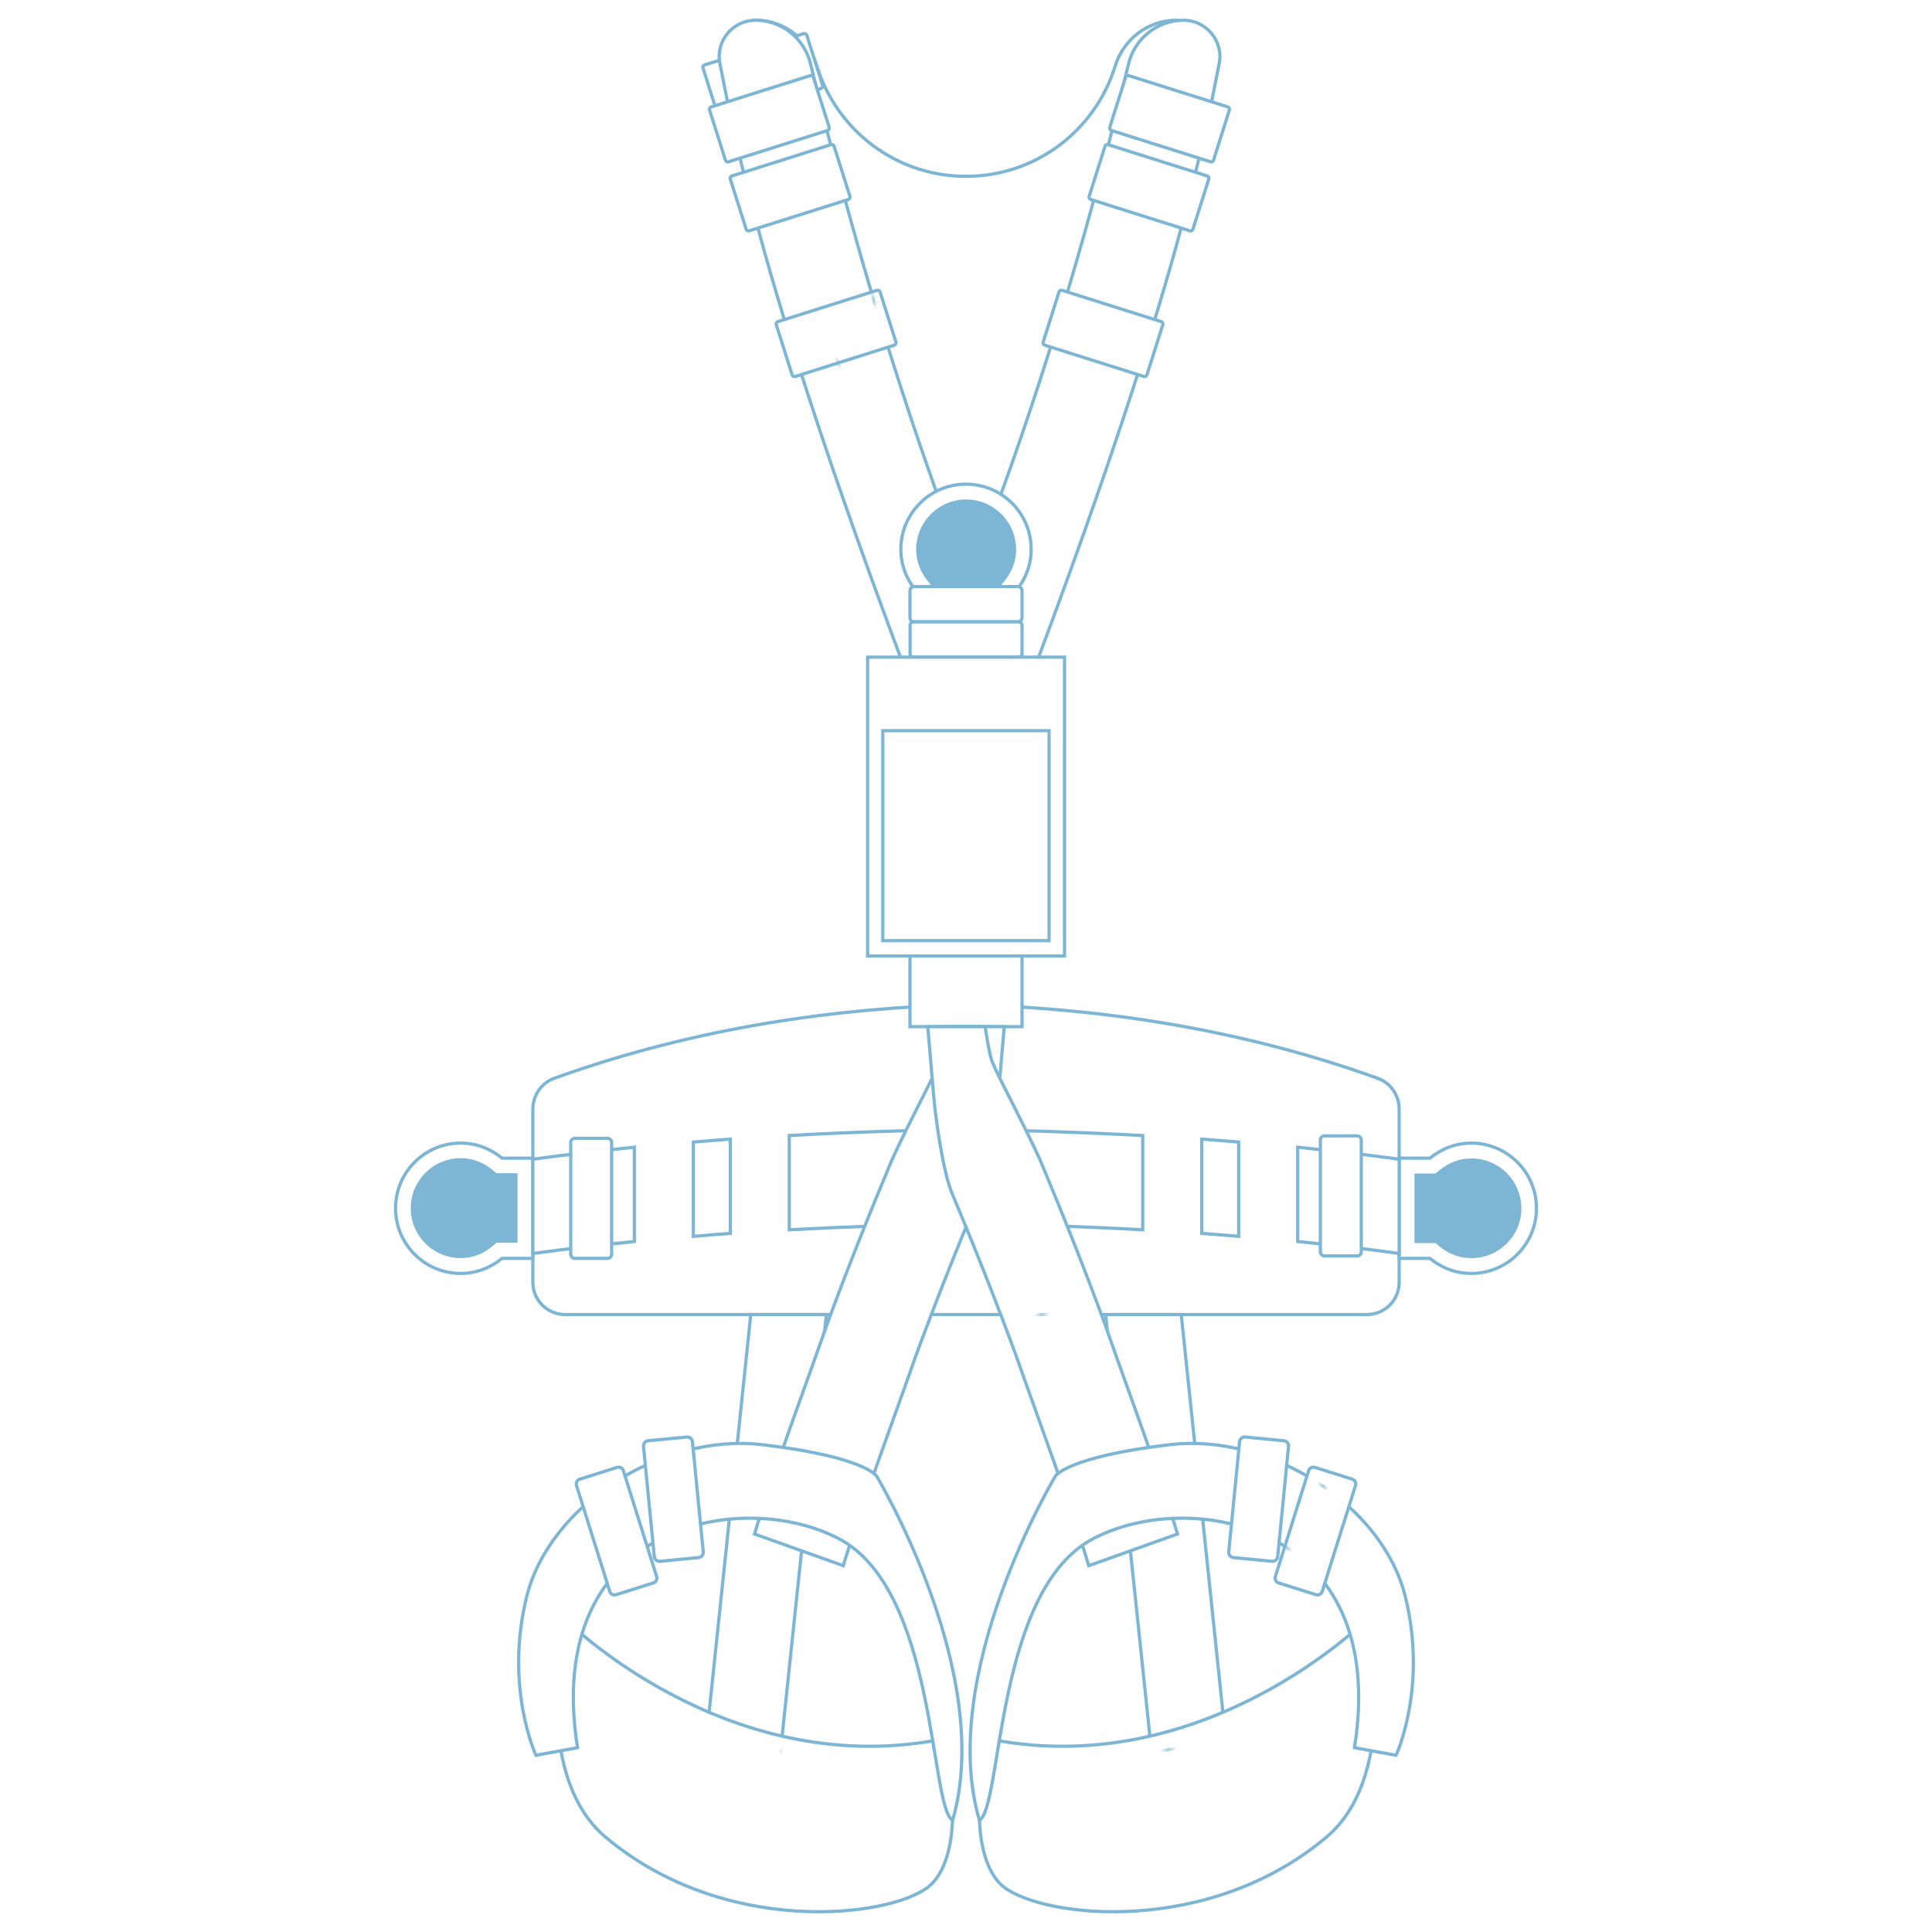 <?xml version="1.0" encoding="utf-8"?>
<!-- Generator: Adobe Illustrator 24.0.0, SVG Export Plug-In . SVG Version: 6.00 Build 0)  -->
<svg version="1.1" id="图层_1" xmlns="http://www.w3.org/2000/svg" xmlns:xlink="http://www.w3.org/1999/xlink" x="0px" y="0px"
	 viewBox="0 0 150 150" style="enable-background:new 0 0 150 150;" xml:space="preserve">
<style type="text/css">
	.st0{fill:none;}
	.st1{fill:#FFFFFF;}
	.st2{fill:url(#SVGID_1_);stroke:#7DB5D4;stroke-width:0.25;stroke-miterlimit:10;}
	.st3{fill:url(#SVGID_2_);stroke:#7DB5D4;stroke-width:0.25;stroke-miterlimit:10;}
	.st4{fill:url(#SVGID_3_);stroke:#7DB5D4;stroke-width:0.25;stroke-miterlimit:10;}
	.st5{fill:url(#SVGID_4_);stroke:#7DB5D4;stroke-width:0.25;stroke-miterlimit:10;}
	.st6{fill:#7DB5D4;}
	.st7{fill:url(#SVGID_5_);stroke:#7DB5D4;stroke-width:0.25;stroke-miterlimit:10;}
	.st8{fill:url(#SVGID_6_);stroke:#7DB5D4;stroke-width:0.25;stroke-miterlimit:10;}
	.st9{fill:url(#SVGID_7_);stroke:#7DB5D4;stroke-width:0.25;stroke-miterlimit:10;}
	.st10{fill:url(#SVGID_8_);stroke:#7DB5D4;stroke-width:0.25;stroke-miterlimit:10;}
	.st11{fill:url(#SVGID_9_);stroke:#7DB5D4;stroke-width:0.25;stroke-miterlimit:10;}
	.st12{fill:url(#SVGID_10_);stroke:#7DB5D4;stroke-width:0.25;stroke-miterlimit:10;}
	.st13{fill:url(#SVGID_11_);stroke:#7DB5D4;stroke-width:0.25;stroke-miterlimit:10;}
	.st14{fill:url(#SVGID_12_);stroke:#7DB5D4;stroke-width:0.25;stroke-miterlimit:10;}
	.st15{fill:url(#SVGID_13_);stroke:#7DB5D4;stroke-width:0.25;stroke-miterlimit:10;}
	.st16{fill:url(#SVGID_14_);stroke:#7DB5D4;stroke-width:0.25;stroke-miterlimit:10;}
	.st17{fill:url(#SVGID_15_);stroke:#7DB5D4;stroke-width:0.25;stroke-miterlimit:10;}
	.st18{fill:url(#SVGID_16_);stroke:#7DB5D4;stroke-width:0.25;stroke-miterlimit:10;}
	.st19{fill:url(#SVGID_17_);stroke:#7DB5D4;stroke-width:0.25;stroke-miterlimit:10;}
	.st20{fill:url(#SVGID_18_);stroke:#7DB5D4;stroke-width:0.25;stroke-miterlimit:10;}
	.st21{fill:url(#SVGID_19_);stroke:#7DB5D4;stroke-width:0.25;stroke-miterlimit:10;}
	.st22{fill:url(#SVGID_20_);stroke:#7DB5D4;stroke-width:0.25;stroke-miterlimit:10;}
	.st23{fill:url(#SVGID_21_);stroke:#7DB5D4;stroke-width:0.25;stroke-miterlimit:10;}
	.st24{fill:url(#SVGID_22_);stroke:#7DB5D4;stroke-width:0.25;stroke-miterlimit:10;}
	.st25{fill:url(#SVGID_23_);stroke:#7DB5D4;stroke-width:0.25;stroke-miterlimit:10;}
	.st26{fill:url(#SVGID_24_);stroke:#7DB5D4;stroke-width:0.25;stroke-miterlimit:10;}
	.st27{fill:url(#SVGID_25_);stroke:#7DB5D4;stroke-width:0.25;stroke-miterlimit:10;}
	.st28{fill:url(#SVGID_26_);stroke:#7DB5D4;stroke-width:0.25;stroke-miterlimit:10;}
	.st29{fill:url(#SVGID_27_);stroke:#7DB5D4;stroke-width:0.25;stroke-miterlimit:10;}
	.st30{fill:url(#SVGID_28_);stroke:#7DB5D4;stroke-width:0.25;stroke-miterlimit:10;}
	.st31{fill:url(#SVGID_29_);stroke:#7DB5D4;stroke-width:0.25;stroke-miterlimit:10;}
	.st32{fill:url(#SVGID_30_);stroke:#7DB5D4;stroke-width:0.25;stroke-miterlimit:10;}
	.st33{fill:url(#SVGID_31_);stroke:#7DB5D4;stroke-width:0.25;stroke-miterlimit:10;}
	.st34{fill:url(#SVGID_32_);stroke:#7DB5D4;stroke-width:0.25;stroke-miterlimit:10;}
	.st35{fill:url(#SVGID_33_);stroke:#7DB5D4;stroke-width:0.25;stroke-miterlimit:10;}
	.st36{fill:url(#SVGID_34_);stroke:#7DB5D4;stroke-width:0.25;stroke-miterlimit:10;}
	.st37{fill:url(#SVGID_35_);stroke:#7DB5D4;stroke-width:0.25;stroke-miterlimit:10;}
	.st38{fill:url(#SVGID_36_);stroke:#7DB5D4;stroke-width:0.25;stroke-miterlimit:10;}
	.st39{fill:url(#SVGID_37_);stroke:#7DB5D4;stroke-width:0.25;stroke-miterlimit:10;}
	.st40{fill:url(#SVGID_38_);stroke:#7DB5D4;stroke-width:0.25;stroke-miterlimit:10;}
</style>
<pattern  width="48.33" height="36" patternUnits="userSpaceOnUse" id="New_Pattern_Swatch_1" viewBox="0 -36 48.33 36" style="overflow:visible;">
	<g>
		<rect y="-36" class="st0" width="48.33" height="36"/>
		<rect x="0" y="-36" class="st1" width="48.33" height="36"/>
	</g>
</pattern>
<g>
	
		<pattern  id="SVGID_1_" xlink:href="#New_Pattern_Swatch_1" patternTransform="matrix(0.45 0.263 -0.288 0.492 -6671.501 -2315.407)">
	</pattern>
	<path class="st2" d="M75,78c-9.85,0.24-20.94,1.74-31.97,5.72c-0.99,0.36-1.66,1.32-1.66,2.38v13.46c0,1.38,1.12,2.5,2.5,2.5H75
		h31.13c1.38,0,2.5-1.12,2.5-2.5V86.1c0-1.06-0.66-2.02-1.66-2.38C95.94,79.74,84.85,78.25,75,78z"/>
	<g>
		
			<pattern  id="SVGID_2_" xlink:href="#New_Pattern_Swatch_1" patternTransform="matrix(0.45 0.263 -0.288 0.492 -6671.501 -2315.407)">
		</pattern>
		<path class="st3" d="M75,13.69c-5.44,0-10.04-3.59-11.57-8.53c-0.65-2.11-2.56-3.59-4.77-3.59h0
			c0.32,14.09,5.16,27.07,13.15,37.52c1.6,2.09,4.78,2.09,6.38,0c7.99-10.45,12.83-23.42,13.15-37.52h0c-2.21,0-4.12,1.47-4.77,3.59
			C85.04,10.1,80.44,13.69,75,13.69z"/>
	</g>
	
		<pattern  id="SVGID_3_" xlink:href="#New_Pattern_Swatch_1" patternTransform="matrix(0.45 0.263 -0.288 0.492 -6671.501 -2315.407)">
	</pattern>
	<rect x="70.65" y="74.22" class="st4" width="8.7" height="5.49"/>
	
		<pattern  id="SVGID_4_" xlink:href="#New_Pattern_Swatch_1" patternTransform="matrix(0.45 0.263 -0.288 0.492 -6671.501 -2315.407)">
	</pattern>
	<path class="st5" d="M41.37,89.92h-2.39c-0.88-0.72-1.98-1.17-3.21-1.17c-2.8,0-5.06,2.27-5.06,5.06c0,2.8,2.27,5.06,5.06,5.06
		c1.22,0,2.33-0.45,3.21-1.17h2.39V89.92z"/>
	<path class="st6" d="M35.77,97.68c-2.14,0-3.88-1.74-3.88-3.88s1.74-3.88,3.88-3.88c1.12,0,1.95,0.49,2.45,0.9l0.33,0.27h1.63v5.4
		h-1.63l-0.33,0.27C37.51,97.37,36.66,97.68,35.77,97.68z"/>
	
		<pattern  id="SVGID_5_" xlink:href="#New_Pattern_Swatch_1" patternTransform="matrix(0.45 0.263 -0.288 0.492 -6671.501 -2315.407)">
	</pattern>
	<path class="st7" d="M108.63,97.7h2.39c0.88,0.72,1.98,1.17,3.21,1.17c2.8,0,5.06-2.27,5.06-5.06c0-2.8-2.27-5.06-5.06-5.06
		c-1.22,0-2.33,0.45-3.21,1.17h-2.39V97.7z"/>
	<path class="st6" d="M114.23,97.68c-0.89,0-1.74-0.31-2.45-0.9l-0.33-0.27h-1.63v-5.4h1.63l0.33-0.27c0.72-0.59,1.57-0.9,2.46-0.9
		c2.14,0,3.88,1.74,3.88,3.88S116.37,97.68,114.23,97.68z"/>
	<g>
		
			<pattern  id="SVGID_6_" xlink:href="#New_Pattern_Swatch_1" patternTransform="matrix(0.45 0.263 -0.288 0.492 -6671.501 -2315.407)">
		</pattern>
		<path class="st8" d="M53.83,95.99c0.96-0.08,1.92-0.16,2.87-0.23v-7.32c-0.95,0.07-1.91,0.15-2.87,0.23V95.99z"/>
		
			<pattern  id="SVGID_7_" xlink:href="#New_Pattern_Swatch_1" patternTransform="matrix(0.45 0.263 -0.288 0.492 -6671.501 -2315.407)">
		</pattern>
		<path class="st9" d="M49.25,89.07C46.63,89.34,44,89.64,41.37,90c0,2.34,0,5.03,0,7.32c2.63-0.36,5.26-0.66,7.88-0.93V89.07z"/>
		
			<pattern  id="SVGID_8_" xlink:href="#New_Pattern_Swatch_1" patternTransform="matrix(0.45 0.263 -0.288 0.492 -6671.501 -2315.407)">
		</pattern>
		<path class="st10" d="M93.3,95.76c0.95,0.07,1.91,0.15,2.87,0.23v-7.32c-0.96-0.08-1.92-0.16-2.87-0.23V95.76z"/>
		
			<pattern  id="SVGID_9_" xlink:href="#New_Pattern_Swatch_1" patternTransform="matrix(0.45 0.263 -0.288 0.492 -6671.501 -2315.407)">
		</pattern>
		<path class="st11" d="M100.75,89.07v7.32c2.62,0.27,5.25,0.56,7.88,0.93c0-2.28,0-4.98,0-7.32
			C106,89.64,103.37,89.34,100.75,89.07z"/>
		
			<pattern  id="SVGID_10_" xlink:href="#New_Pattern_Swatch_1" patternTransform="matrix(0.45 0.263 -0.288 0.492 -6671.501 -2315.407)">
		</pattern>
		<path class="st12" d="M88.72,88.16c-4.73-0.25-9.36-0.41-13.72-0.45c-4.36,0.04-8.99,0.19-13.72,0.45v7.32
			c4.73-0.25,9.36-0.41,13.72-0.45c4.36,0.04,8.99,0.19,13.72,0.45V88.16z"/>
	</g>
	
		<pattern  id="SVGID_11_" xlink:href="#New_Pattern_Swatch_1" patternTransform="matrix(0.45 0.263 -0.288 0.492 -6671.501 -2315.407)">
	</pattern>
	<path class="st13" d="M63.74,6.87L56.05,9.3c-0.1,0.03-0.21-0.02-0.24-0.13l-1.23-3.89c-0.03-0.1,0.02-0.21,0.13-0.24l7.69-2.43
		c0.1-0.03,0.21,0.02,0.24,0.13l1.23,3.89C63.9,6.73,63.84,6.84,63.74,6.87z"/>
	<g>
		
			<pattern  id="SVGID_12_" xlink:href="#New_Pattern_Swatch_1" patternTransform="matrix(0.45 0.263 -0.288 0.492 -6671.501 -2315.407)">
		</pattern>
		<path class="st14" d="M55.89,4.92c1.19,6.06,3.38,17.64,14.05,46.18h7.68C76,46.86,69.06,30.75,62.94,4.99
			c-0.47-1.99-2.24-3.42-4.28-3.42h0C56.88,1.58,55.55,3.19,55.89,4.92z"/>
		
			<pattern  id="SVGID_13_" xlink:href="#New_Pattern_Swatch_1" patternTransform="matrix(0.45 0.263 -0.288 0.492 -6671.501 -2315.407)">
		</pattern>
		<path class="st15" d="M69.43,26.8l-7.69,2.43c-0.1,0.03-0.21-0.02-0.24-0.13l-1.23-3.89c-0.03-0.1,0.02-0.21,0.13-0.24l7.69-2.43
			c0.1-0.03,0.21,0.02,0.24,0.13l1.23,3.89C69.59,26.66,69.53,26.76,69.43,26.8z"/>
		
			<pattern  id="SVGID_14_" xlink:href="#New_Pattern_Swatch_1" patternTransform="matrix(0.45 0.263 -0.288 0.492 -6671.501 -2315.407)">
		</pattern>
		<path class="st16" d="M65.86,15.49l-7.69,2.43c-0.1,0.03-0.21-0.02-0.24-0.13l-1.23-3.89c-0.03-0.1,0.02-0.21,0.13-0.24l7.69-2.43
			c0.1-0.03,0.21,0.02,0.24,0.13l1.23,3.89C66.01,15.35,65.96,15.46,65.86,15.49z"/>
		
			<pattern  id="SVGID_15_" xlink:href="#New_Pattern_Swatch_1" patternTransform="matrix(0.45 0.263 -0.288 0.492 -6671.501 -2315.407)">
		</pattern>
		<path class="st17" d="M64.25,10.13l-7.69,2.43c-0.1,0.03-0.21-0.02-0.24-0.13l-1.23-3.89c-0.03-0.1,0.02-0.21,0.13-0.24l7.69-2.43
			c0.1-0.03,0.21,0.02,0.24,0.13l1.23,3.89C64.41,9.99,64.36,10.1,64.25,10.13z"/>
	</g>
	<g>
		
			<pattern  id="SVGID_16_" xlink:href="#New_Pattern_Swatch_1" patternTransform="matrix(0.45 0.263 -0.288 0.492 -6671.501 -2315.407)">
		</pattern>
		<path class="st18" d="M94.66,4.92c-1.19,6.06-3.38,17.64-14.05,46.18l-7.77-0.08c1.62-4.24,8.64-20.27,14.77-46.03
			c0.47-1.99,2.24-3.42,4.28-3.42h0C93.66,1.58,95,3.19,94.66,4.92z"/>
		
			<pattern  id="SVGID_17_" xlink:href="#New_Pattern_Swatch_1" patternTransform="matrix(0.45 0.263 -0.288 0.492 -6671.501 -2315.407)">
		</pattern>
		<path class="st19" d="M81.12,26.8l7.69,2.43c0.1,0.03,0.21-0.02,0.24-0.13l1.23-3.89c0.03-0.1-0.02-0.21-0.13-0.24l-7.69-2.43
			c-0.1-0.03-0.21,0.02-0.24,0.13l-1.23,3.89C80.96,26.66,81.01,26.76,81.12,26.8z"/>
		
			<pattern  id="SVGID_18_" xlink:href="#New_Pattern_Swatch_1" patternTransform="matrix(0.45 0.263 -0.288 0.492 -6671.501 -2315.407)">
		</pattern>
		<path class="st20" d="M84.69,15.49l7.69,2.43c0.1,0.03,0.21-0.02,0.24-0.13l1.23-3.89c0.03-0.1-0.02-0.21-0.13-0.24l-7.69-2.43
			c-0.1-0.03-0.21,0.02-0.24,0.13l-1.23,3.89C84.53,15.35,84.59,15.46,84.69,15.49z"/>
		
			<pattern  id="SVGID_19_" xlink:href="#New_Pattern_Swatch_1" patternTransform="matrix(0.45 0.263 -0.288 0.492 -6671.501 -2315.407)">
		</pattern>
		<path class="st21" d="M86.29,10.13l7.69,2.43c0.1,0.03,0.21-0.02,0.24-0.13l1.23-3.89c0.03-0.1-0.02-0.21-0.13-0.24l-7.69-2.43
			c-0.1-0.03-0.21,0.02-0.24,0.13l-1.23,3.89C86.13,9.99,86.19,10.1,86.29,10.13z"/>
	</g>
	<g>
		<g>
			
				<pattern  id="SVGID_20_" xlink:href="#New_Pattern_Swatch_1" patternTransform="matrix(0.45 0.263 -0.288 0.492 -6671.501 -2315.407)">
			</pattern>
			<polygon class="st22" points="60.6,135.98 54.8,135.37 58.29,102.06 64.16,102.06 			"/>
			
				<pattern  id="SVGID_21_" xlink:href="#New_Pattern_Swatch_1" patternTransform="matrix(0.45 0.263 -0.288 0.492 -6671.501 -2315.407)">
			</pattern>
			<path class="st23" d="M73.51,79.71c0,0-0.29,2.1-0.55,2.74c-0.49,1.21-2.43,4.78-3.71,7.6c-1.83,4.37-3.54,8.68-5.04,12.77
				c-1.43,4.12-4.28,11.74-5.63,16.28l6.89,2.46c1.35-4.54,4.2-12.17,5.63-16.28c1.5-4.09,3.21-8.4,5.04-12.77
				c0.74-1.92,1.28-6.29,1.36-7.31c0.08-1.02,0.47-5.49,0.47-5.49H73.51z"/>
			
				<pattern  id="SVGID_22_" xlink:href="#New_Pattern_Swatch_1" patternTransform="matrix(0.45 0.263 -0.288 0.492 -6671.501 -2315.407)">
			</pattern>
			<path class="st24" d="M43.84,125.69c0,0,12.39,12.46,28.93,9.41c1.76,3.88,1.59,9.62-0.71,11.41
				c-3.06,2.38-15.83,3.88-25.05-3.88C41.11,137.65,43.84,125.69,43.84,125.69z"/>
			
				<pattern  id="SVGID_23_" xlink:href="#New_Pattern_Swatch_1" patternTransform="matrix(0.45 0.263 -0.288 0.492 -6671.501 -2315.407)">
			</pattern>
			<path class="st25" d="M44.84,135.69l-3.23,0.59c0,0-2.47-5.29-0.71-12.35c1.76-7.06,10.47-12.7,18.34-11.76s8.81,2.42,8.81,2.42
				s9.23,15.33,5.91,26.74c-1.79-1.06-1.2-17.87-8.84-21.87C57.48,115.46,42.08,118.36,44.84,135.69z"/>
			
				<pattern  id="SVGID_24_" xlink:href="#New_Pattern_Swatch_1" patternTransform="matrix(0.45 0.263 -0.288 0.492 -6671.501 -2315.407)">
			</pattern>
			<path class="st26" d="M50.72,122.9l-2.88,0.91c-0.21,0.07-0.44-0.05-0.5-0.26l-2.58-8.21c-0.07-0.21,0.05-0.44,0.26-0.5
				l2.88-0.91c0.21-0.07,0.44,0.05,0.5,0.26l2.58,8.21C51.05,122.61,50.93,122.84,50.72,122.9z"/>
			
				<pattern  id="SVGID_25_" xlink:href="#New_Pattern_Swatch_1" patternTransform="matrix(0.45 0.263 -0.288 0.492 -6671.501 -2315.407)">
			</pattern>
			<path class="st27" d="M54.24,120.93l-3,0.29c-0.22,0.02-0.42-0.14-0.44-0.36l-0.84-8.56c-0.02-0.22,0.14-0.42,0.36-0.44l3-0.29
				c0.22-0.02,0.42,0.14,0.44,0.36l0.84,8.56C54.62,120.71,54.46,120.91,54.24,120.93z"/>
		</g>
		<g>
			
				<pattern  id="SVGID_26_" xlink:href="#New_Pattern_Swatch_1" patternTransform="matrix(0.45 0.263 -0.288 0.492 -6671.501 -2315.407)">
			</pattern>
			<polygon class="st28" points="89.4,135.98 95.2,135.37 91.71,102.06 85.84,102.06 			"/>
			
				<pattern  id="SVGID_27_" xlink:href="#New_Pattern_Swatch_1" patternTransform="matrix(0.45 0.263 -0.288 0.492 -6671.501 -2315.407)">
			</pattern>
			<path class="st29" d="M76.49,79.71c0,0,0.29,2.1,0.55,2.74c0.49,1.21,2.43,4.78,3.71,7.6c1.83,4.37,3.54,8.68,5.04,12.77
				c1.43,4.12,4.28,11.74,5.63,16.28l-6.89,2.46c-1.35-4.54-4.2-12.17-5.63-16.28c-1.5-4.09-3.21-8.4-5.04-12.77
				c-0.74-1.92-1.28-6.29-1.36-7.31c-0.08-1.02-0.47-5.49-0.47-5.49H76.49z"/>
			
				<pattern  id="SVGID_28_" xlink:href="#New_Pattern_Swatch_1" patternTransform="matrix(0.45 0.263 -0.288 0.492 -6671.501 -2315.407)">
			</pattern>
			<path class="st30" d="M106.16,125.69c0,0-12.39,12.46-28.93,9.41c-1.76,3.88-1.59,9.62,0.71,11.41
				c3.06,2.38,15.83,3.88,25.05-3.88C108.89,137.65,106.16,125.69,106.16,125.69z"/>
			
				<pattern  id="SVGID_29_" xlink:href="#New_Pattern_Swatch_1" patternTransform="matrix(0.45 0.263 -0.288 0.492 -6671.501 -2315.407)">
			</pattern>
			<path class="st31" d="M105.16,135.69l3.23,0.59c0,0,2.47-5.29,0.71-12.35c-1.76-7.06-10.47-12.7-18.34-11.76
				s-8.81,2.42-8.81,2.42s-9.23,15.33-5.91,26.74c1.79-1.06,1.2-17.87,8.84-21.87S107.92,118.36,105.16,135.69z"/>
			
				<pattern  id="SVGID_30_" xlink:href="#New_Pattern_Swatch_1" patternTransform="matrix(0.45 0.263 -0.288 0.492 -6671.501 -2315.407)">
			</pattern>
			<path class="st32" d="M99.28,122.9l2.88,0.91c0.21,0.07,0.44-0.05,0.5-0.26l2.58-8.21c0.07-0.21-0.05-0.44-0.26-0.5l-2.88-0.91
				c-0.21-0.07-0.44,0.05-0.5,0.26l-2.58,8.21C98.95,122.61,99.07,122.84,99.28,122.9z"/>
			
				<pattern  id="SVGID_31_" xlink:href="#New_Pattern_Swatch_1" patternTransform="matrix(0.45 0.263 -0.288 0.492 -6671.501 -2315.407)">
			</pattern>
			<path class="st33" d="M95.76,120.93l3,0.29c0.22,0.02,0.42-0.14,0.44-0.36l0.84-8.56c0.02-0.22-0.14-0.42-0.36-0.44l-3-0.29
				c-0.22-0.02-0.42,0.14-0.44,0.36l-0.84,8.56C95.38,120.71,95.54,120.91,95.76,120.93z"/>
		</g>
	</g>
	
		<pattern  id="SVGID_32_" xlink:href="#New_Pattern_Swatch_1" patternTransform="matrix(0.45 0.263 -0.288 0.492 -6671.501 -2315.407)">
	</pattern>
	<path class="st34" d="M78.89,48.25v-2.39c0.72-0.88,1.17-1.98,1.17-3.21c0-2.8-2.27-5.06-5.06-5.06c-2.8,0-5.06,2.27-5.06,5.06
		c0,1.22,0.45,2.33,1.17,3.21v2.39H78.89z"/>
	<path class="st6" d="M72.3,47.07v-1.63l-0.27-0.33c-0.59-0.72-0.9-1.56-0.9-2.45c0-2.14,1.74-3.88,3.88-3.88s3.88,1.74,3.88,3.88
		c0,1.12-0.49,1.95-0.9,2.45l-0.27,0.33v1.63H72.3z"/>
	
		<pattern  id="SVGID_33_" xlink:href="#New_Pattern_Swatch_1" patternTransform="matrix(0.45 0.263 -0.288 0.492 -6671.501 -2315.407)">
	</pattern>
	<path class="st35" d="M47.17,97.7h-2.54c-0.17,0-0.32-0.14-0.32-0.32v-8.68c0-0.17,0.14-0.32,0.32-0.32h2.54
		c0.17,0,0.32,0.14,0.32,0.32v8.68C47.48,97.56,47.34,97.7,47.17,97.7z"/>
	
		<pattern  id="SVGID_34_" xlink:href="#New_Pattern_Swatch_1" patternTransform="matrix(0.45 0.263 -0.288 0.492 -6671.501 -2315.407)">
	</pattern>
	<path class="st36" d="M102.83,97.51h2.54c0.17,0,0.32-0.14,0.32-0.32v-8.68c0-0.17-0.14-0.32-0.32-0.32h-2.54
		c-0.17,0-0.32,0.14-0.32,0.32v8.68C102.52,97.37,102.66,97.51,102.83,97.51z"/>
	
		<pattern  id="SVGID_35_" xlink:href="#New_Pattern_Swatch_1" patternTransform="matrix(0.45 0.263 -0.288 0.492 -6671.501 -2315.407)">
	</pattern>
	<path class="st37" d="M79.03,48.28h-8.06c-0.18,0-0.32-0.14-0.32-0.32v-2.1c0-0.18,0.14-0.32,0.32-0.32h8.06
		c0.18,0,0.32,0.14,0.32,0.32v2.1C79.35,48.13,79.21,48.28,79.03,48.28z"/>
	
		<pattern  id="SVGID_36_" xlink:href="#New_Pattern_Swatch_1" patternTransform="matrix(0.45 0.263 -0.288 0.492 -6671.501 -2315.407)">
	</pattern>
	<path class="st38" d="M79.08,51.02h-8.15c-0.15,0-0.27-0.12-0.27-0.27v-2.2c0-0.15,0.12-0.27,0.27-0.27h8.15
		c0.15,0,0.27,0.12,0.27,0.27v2.2C79.35,50.9,79.23,51.02,79.08,51.02z"/>
	
		<pattern  id="SVGID_37_" xlink:href="#New_Pattern_Swatch_1" patternTransform="matrix(0.45 0.263 -0.288 0.492 -6671.501 -2315.407)">
	</pattern>
	<rect x="67.36" y="51.02" class="st39" width="15.29" height="23.2"/>
	
		<pattern  id="SVGID_38_" xlink:href="#New_Pattern_Swatch_1" patternTransform="matrix(0.45 0.263 -0.288 0.492 -6671.501 -2315.407)">
	</pattern>
	<polygon class="st40" points="68.54,73.03 68.54,56.73 81.45,56.73 81.45,73.03 	"/>
</g>
</svg>
